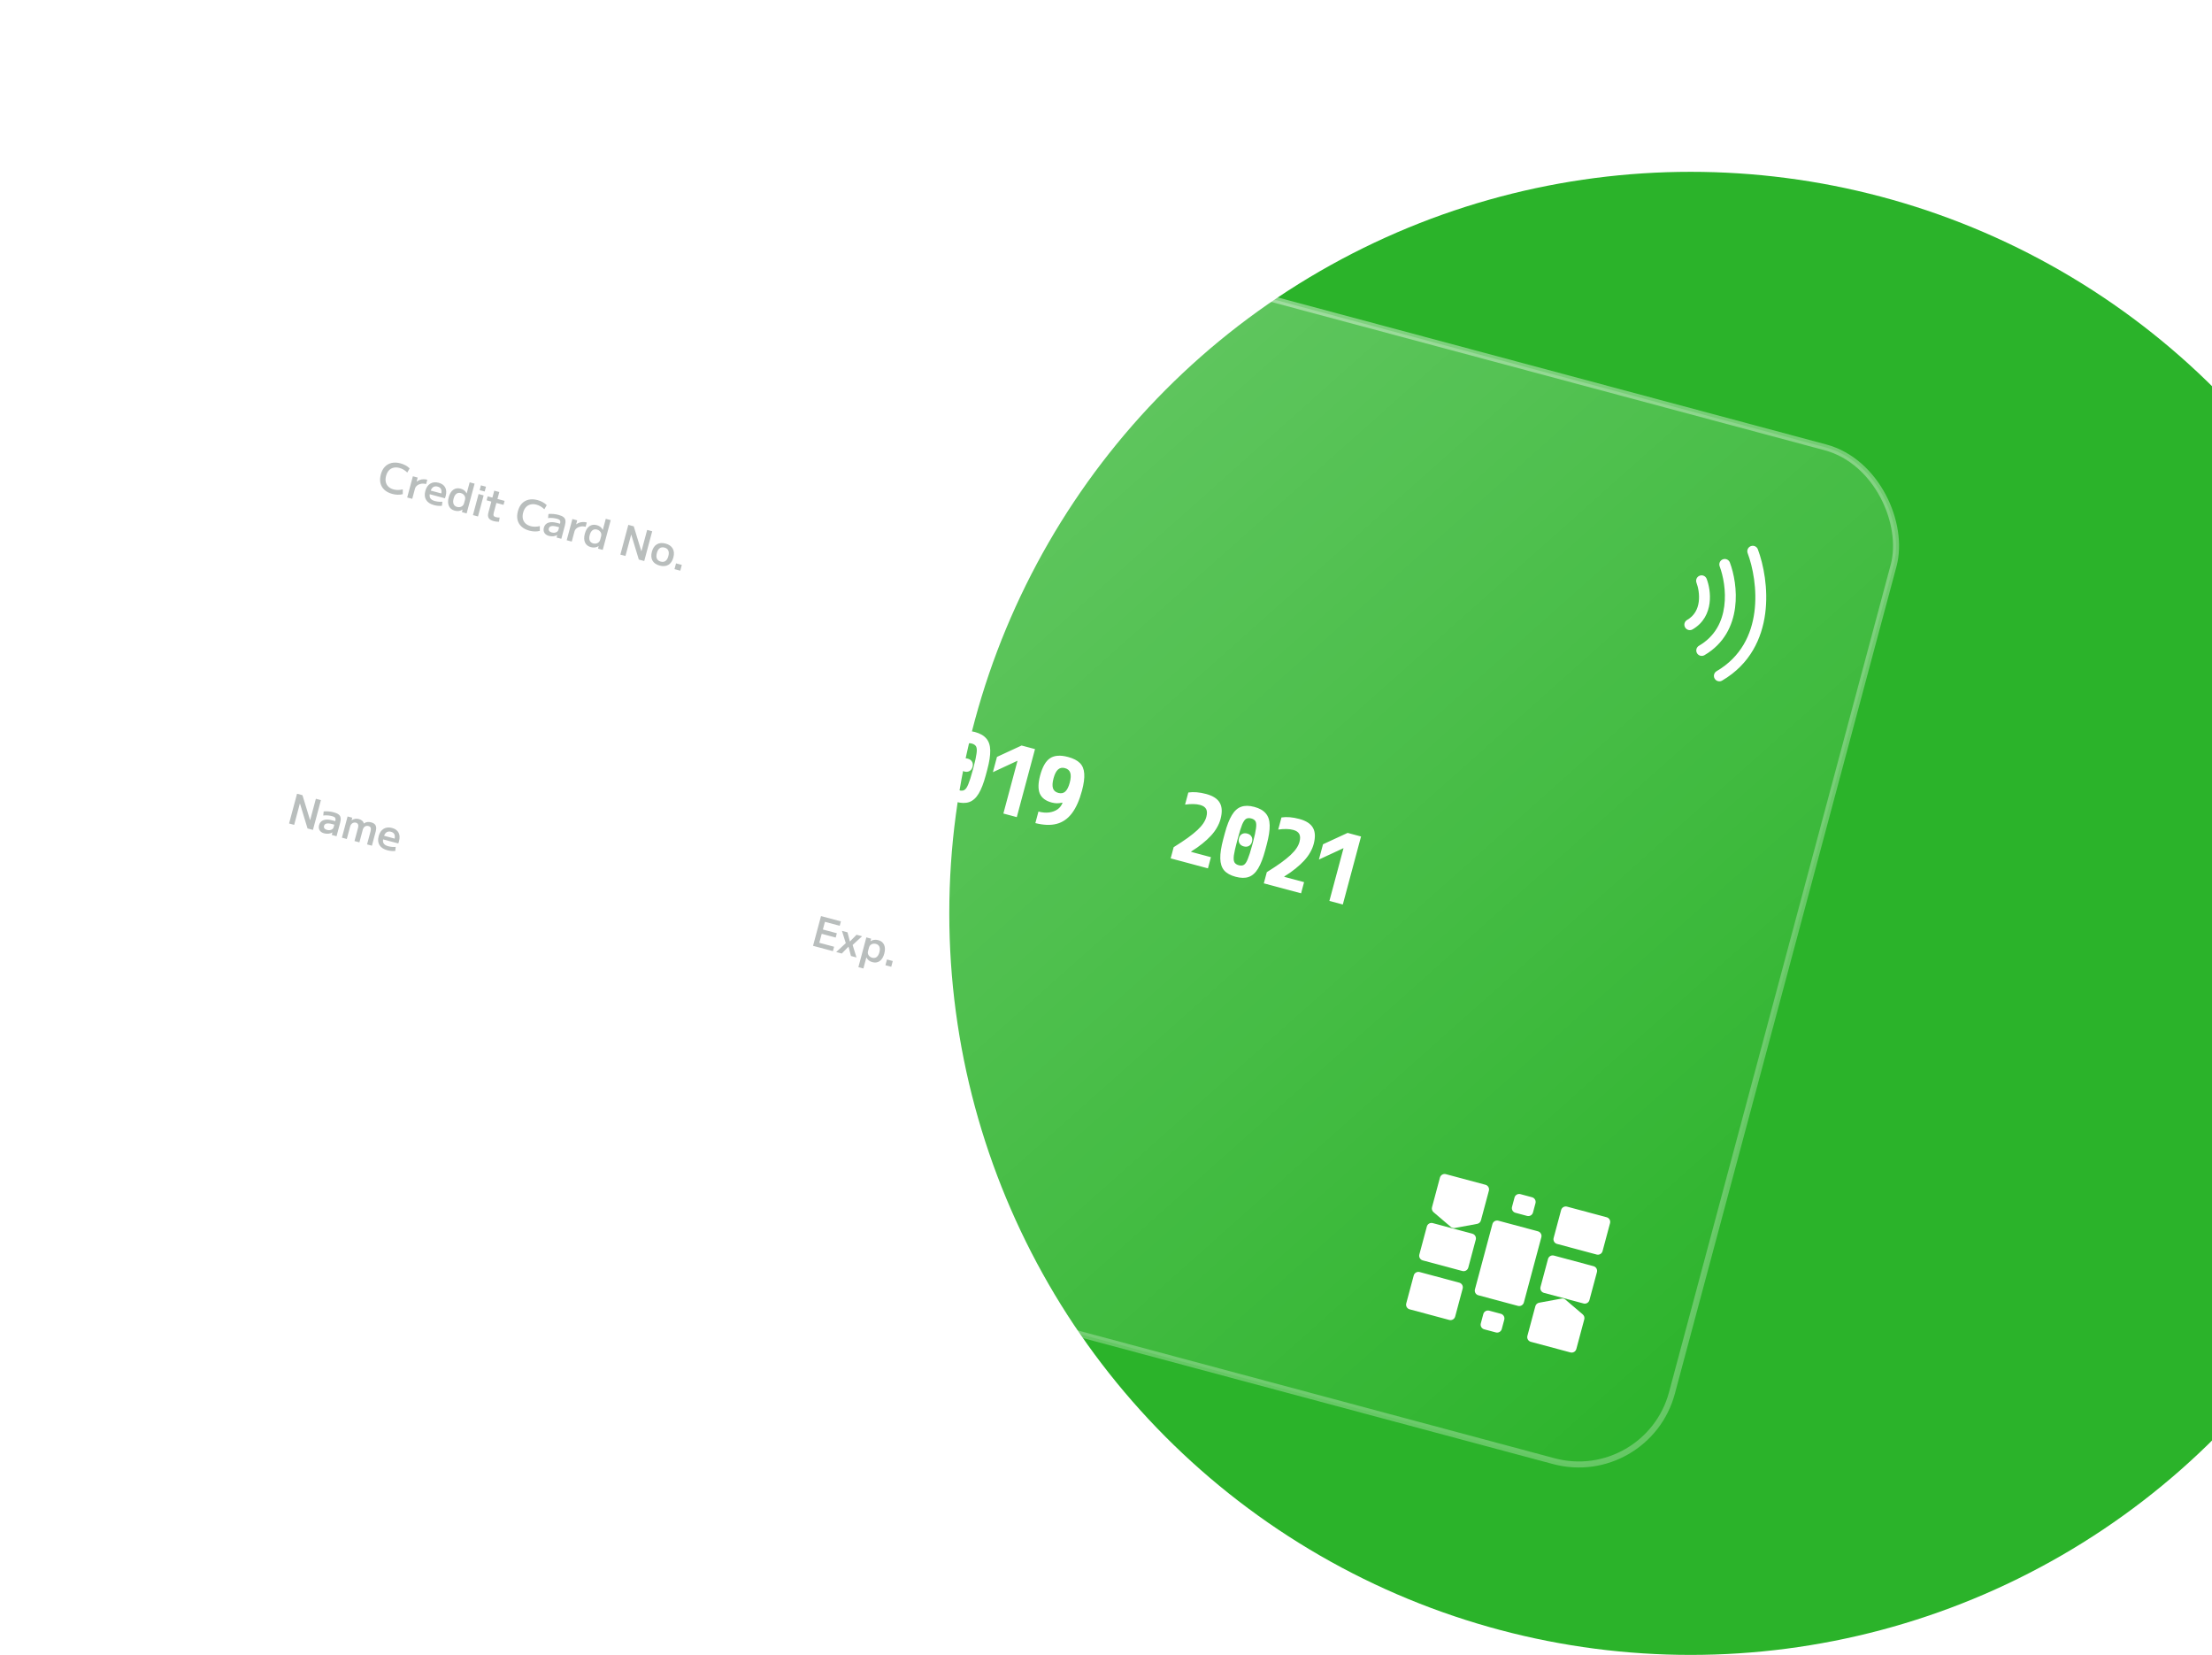 <svg width="734" height="549" viewBox="0 0 734 549" fill="none" xmlns="http://www.w3.org/2000/svg">
<circle cx="561" cy="303" r="246" fill="#2BB32A"/>
<g filter="url(#filter0_d_1_61)">
<g filter="url(#filter1_b_1_61)">
<rect x="104.118" y="10" width="551.298" height="348.188" rx="32" transform="rotate(15 104.118 10)" fill="url(#paint0_linear_1_61)" fill-opacity="0.37"/>
<rect x="104.118" y="10" width="551.298" height="348.188" rx="32" transform="rotate(15 104.118 10)" stroke="url(#paint1_linear_1_61)" stroke-opacity="0.5" stroke-width="2"/>
</g>
<path d="M95.921 269.188L98.566 259.316L100.365 259.798L102.888 268.069L102.915 268.076L104.814 260.99L106.491 261.439L103.846 271.311L102.047 270.829L99.537 262.562L99.51 262.555L97.611 269.641L95.921 269.188ZM107.569 272.454C106.866 272.265 106.362 271.928 106.058 271.44C105.765 270.946 105.707 270.37 105.883 269.712C106.103 268.892 106.592 268.346 107.351 268.076C108.109 267.806 109.079 267.829 110.26 268.145L111.247 268.41C111.339 268.067 111.364 267.794 111.322 267.589C111.292 267.378 111.183 267.209 110.995 267.081C110.816 266.956 110.541 266.844 110.172 266.745C109.721 266.624 109.24 266.544 108.729 266.503C108.227 266.465 107.74 266.48 107.268 266.547L107.403 265.177C107.909 265.129 108.454 265.13 109.04 265.181C109.625 265.231 110.198 265.331 110.757 265.481C111.469 265.672 112.005 265.907 112.365 266.187C112.733 266.47 112.954 266.838 113.025 267.292C113.097 267.746 113.043 268.307 112.864 268.974L111.676 273.409L110.094 272.985L110.298 272.17L110.271 272.163C109.952 272.377 109.539 272.513 109.031 272.57C108.525 272.618 108.038 272.579 107.569 272.454ZM108.512 271.315C108.846 271.404 109.168 271.428 109.479 271.386C109.792 271.334 110.058 271.227 110.276 271.063C110.493 270.899 110.637 270.686 110.707 270.425L110.936 269.573L110.192 269.374C109.417 269.166 108.803 269.113 108.351 269.214C107.91 269.308 107.634 269.563 107.523 269.977C107.441 270.284 107.483 270.556 107.652 270.795C107.82 271.033 108.106 271.206 108.512 271.315ZM113.456 273.886L115.34 266.854L116.882 267.267L116.688 268.1L116.715 268.107C117.05 267.868 117.414 267.714 117.809 267.646C118.207 267.569 118.64 267.594 119.109 267.719C119.569 267.842 119.933 268.032 120.203 268.288C120.484 268.537 120.651 268.833 120.704 269.176L120.731 269.183C121.091 268.922 121.467 268.762 121.86 268.703C122.253 268.644 122.688 268.678 123.166 268.806C123.923 269.009 124.419 269.359 124.653 269.857C124.889 270.345 124.892 271.018 124.663 271.874L123.409 276.553L121.8 276.122L122.945 271.849C123.087 271.317 123.106 270.906 122.999 270.617C122.893 270.328 122.651 270.132 122.272 270.031C121.822 269.91 121.426 269.963 121.085 270.191C120.743 270.418 120.506 270.78 120.373 271.276L119.257 275.441L117.635 275.006L118.812 270.611C118.936 270.151 118.934 269.779 118.807 269.494C118.683 269.199 118.445 269.005 118.094 268.911C117.823 268.839 117.556 268.844 117.292 268.928C117.037 269.014 116.809 269.161 116.609 269.368C116.417 269.578 116.279 269.84 116.195 270.156L115.079 274.321L113.456 273.886ZM128.541 278.073C127.297 277.74 126.426 277.168 125.928 276.358C125.429 275.549 125.337 274.558 125.652 273.386C125.956 272.25 126.502 271.439 127.289 270.954C128.085 270.472 129.019 270.375 130.092 270.662C131.129 270.94 131.849 271.461 132.252 272.227C132.656 272.992 132.707 273.938 132.405 275.065C132.371 275.191 132.329 275.33 132.279 275.48C132.229 275.631 132.19 275.741 132.162 275.811L126.401 274.268L126.723 273.064L131.213 274.267L130.872 274.567C131.07 273.828 131.072 273.244 130.877 272.815C130.695 272.379 130.319 272.085 129.751 271.933C129.147 271.771 128.637 271.837 128.22 272.132C127.814 272.419 127.513 272.928 127.318 273.658L127.191 274.131C127.007 274.817 127.051 275.374 127.322 275.804C127.596 276.226 128.098 276.534 128.828 276.73C129.207 276.831 129.622 276.904 130.074 276.948C130.529 276.983 130.94 276.981 131.307 276.945L131.162 278.297C130.783 278.341 130.362 278.344 129.899 278.307C129.435 278.269 128.983 278.191 128.541 278.073Z" fill="#B9BEBD"/>
<path d="M130.174 159.855C129.101 159.568 128.231 159.117 127.565 158.504C126.898 157.89 126.459 157.149 126.247 156.281C126.044 155.415 126.084 154.455 126.367 153.4C126.652 152.336 127.097 151.484 127.704 150.845C128.321 150.199 129.072 149.777 129.956 149.579C130.84 149.381 131.819 149.426 132.891 149.713C134.117 150.041 135.132 150.599 135.937 151.384L135.146 152.767C134.366 151.997 133.499 151.485 132.543 151.229C131.831 151.038 131.175 151.016 130.575 151.165C129.977 151.304 129.467 151.602 129.045 152.059C128.623 152.516 128.312 153.119 128.111 153.867C127.913 154.607 127.881 155.284 128.016 155.9C128.153 156.507 128.444 157.024 128.89 157.453C129.338 157.873 129.918 158.178 130.63 158.369C131.559 158.617 132.566 158.607 133.653 158.338L133.647 159.931C132.557 160.209 131.4 160.184 130.174 159.855ZM135.117 161.035L137.002 154.003L138.597 154.431L138.256 155.759L138.283 155.767C138.599 155.523 138.944 155.335 139.318 155.203C139.703 155.065 140.104 154.994 140.52 154.989C140.939 154.976 141.361 155.026 141.784 155.14L141.4 156.573C140.832 156.421 140.285 156.39 139.758 156.481C139.24 156.574 138.792 156.768 138.414 157.063C138.047 157.351 137.803 157.72 137.682 158.171L136.794 161.484L135.117 161.035ZM144.022 163.566C142.777 163.232 141.906 162.661 141.408 161.851C140.91 161.041 140.818 160.05 141.132 158.878C141.437 157.742 141.982 156.932 142.769 156.447C143.565 155.965 144.5 155.867 145.573 156.155C146.609 156.432 147.33 156.954 147.733 157.719C148.137 158.484 148.188 159.43 147.886 160.557C147.852 160.684 147.81 160.822 147.76 160.973C147.71 161.124 147.671 161.234 147.642 161.304L141.882 159.76L142.204 158.557L146.694 159.76L146.352 160.06C146.551 159.32 146.552 158.736 146.358 158.307C146.175 157.872 145.8 157.578 145.232 157.426C144.628 157.264 144.117 157.33 143.7 157.624C143.295 157.912 142.994 158.42 142.799 159.151L142.672 159.624C142.488 160.309 142.532 160.867 142.803 161.297C143.077 161.718 143.579 162.027 144.309 162.222C144.688 162.324 145.103 162.396 145.555 162.44C146.01 162.475 146.421 162.474 146.788 162.437L146.643 163.79C146.264 163.833 145.843 163.836 145.379 163.799C144.916 163.762 144.463 163.684 144.022 163.566ZM150.894 165.407C149.957 165.156 149.312 164.64 148.961 163.86C148.609 163.08 148.588 162.113 148.897 160.959C149.207 159.805 149.708 158.978 150.403 158.478C151.097 157.978 151.913 157.854 152.851 158.105C153.32 158.23 153.722 158.425 154.057 158.689C154.392 158.953 154.648 159.277 154.825 159.663L154.865 159.674L155.847 156.009L157.484 156.447L154.839 166.319L153.283 165.902L153.477 165.07L153.45 165.063C153.107 165.3 152.709 165.449 152.258 165.512C151.817 165.568 151.363 165.533 150.894 165.407ZM151.689 164.171C152.041 164.265 152.371 164.276 152.68 164.205C152.998 164.135 153.272 163.996 153.502 163.787C153.732 163.578 153.89 163.316 153.974 163L154.315 161.729C154.402 161.405 154.397 161.099 154.3 160.812C154.205 160.516 154.042 160.26 153.81 160.043C153.578 159.826 153.282 159.67 152.921 159.573C152.353 159.421 151.858 159.501 151.437 159.813C151.024 160.128 150.718 160.654 150.52 161.394C150.322 162.133 150.323 162.742 150.523 163.221C150.733 163.702 151.121 164.019 151.689 164.171ZM159.154 158.605L159.581 157.009L161.258 157.459L160.831 159.054L159.154 158.605ZM156.936 166.881L158.81 159.89L160.486 160.339L158.613 167.331L156.936 166.881ZM163.826 168.872C162.996 168.65 162.442 168.318 162.165 167.876C161.887 167.435 161.852 166.826 162.06 166.051L163.038 162.4L161.469 161.979L161.824 160.654L163.393 161.075L164.009 158.776L165.686 159.225L165.07 161.524L167.436 162.158L167.081 163.483L164.715 162.849L163.849 166.081C163.728 166.532 163.715 166.867 163.811 167.086C163.919 167.298 164.162 167.455 164.54 167.556C164.739 167.61 164.951 167.647 165.177 167.669C165.403 167.691 165.61 167.693 165.798 167.676L165.581 169.082C165.25 169.09 164.945 169.076 164.665 169.039C164.385 169.003 164.105 168.947 163.826 168.872ZM175.655 172.042C174.582 171.754 173.713 171.304 173.046 170.691C172.379 170.077 171.94 169.336 171.729 168.468C171.526 167.602 171.566 166.641 171.848 165.587C172.133 164.523 172.579 163.671 173.185 163.032C173.803 162.385 174.554 161.963 175.438 161.765C176.322 161.567 177.3 161.612 178.373 161.9C179.599 162.228 180.614 162.785 181.418 163.571L180.627 164.953C179.848 164.184 178.98 163.671 178.025 163.415C177.313 163.224 176.656 163.203 176.056 163.352C175.458 163.491 174.948 163.789 174.526 164.246C174.104 164.703 173.793 165.306 173.593 166.054C173.395 166.793 173.363 167.471 173.497 168.087C173.634 168.693 173.926 169.211 174.371 169.64C174.819 170.059 175.399 170.365 176.112 170.555C177.04 170.804 178.048 170.794 179.134 170.525L179.128 172.117C178.039 172.396 176.881 172.37 175.655 172.042ZM182.16 173.785C181.457 173.597 180.953 173.259 180.649 172.771C180.356 172.277 180.298 171.701 180.474 171.043C180.694 170.223 181.183 169.677 181.942 169.407C182.7 169.137 183.67 169.16 184.851 169.477L185.838 169.741C185.93 169.398 185.955 169.125 185.913 168.92C185.883 168.709 185.773 168.54 185.585 168.412C185.406 168.287 185.132 168.175 184.762 168.076C184.312 167.955 183.831 167.875 183.32 167.834C182.818 167.796 182.331 167.811 181.859 167.878L181.994 166.508C182.5 166.46 183.045 166.461 183.631 166.512C184.216 166.562 184.789 166.662 185.347 166.812C186.06 167.003 186.596 167.239 186.955 167.519C187.324 167.801 187.544 168.169 187.616 168.623C187.688 169.077 187.634 169.638 187.455 170.305L186.267 174.74L184.685 174.316L184.889 173.501L184.862 173.494C184.543 173.708 184.13 173.844 183.622 173.901C183.116 173.949 182.629 173.911 182.16 173.785ZM183.103 172.646C183.437 172.736 183.759 172.759 184.07 172.717C184.383 172.665 184.649 172.558 184.866 172.394C185.084 172.23 185.228 172.017 185.298 171.756L185.527 170.904L184.783 170.705C184.007 170.497 183.394 170.444 182.941 170.545C182.501 170.639 182.225 170.894 182.114 171.308C182.031 171.615 182.074 171.887 182.242 172.126C182.411 172.364 182.697 172.537 183.103 172.646ZM188.047 175.217L189.931 168.185L191.527 168.613L191.185 169.942L191.212 169.949C191.529 169.705 191.874 169.518 192.247 169.386C192.632 169.247 193.033 169.176 193.45 169.172C193.869 169.158 194.29 169.208 194.714 169.322L194.33 170.755C193.762 170.603 193.215 170.573 192.688 170.663C192.17 170.756 191.722 170.95 191.343 171.245C190.976 171.533 190.732 171.903 190.612 172.354L189.724 175.667L188.047 175.217ZM196.059 177.509C195.121 177.258 194.477 176.742 194.125 175.962C193.774 175.182 193.753 174.215 194.062 173.061C194.371 171.907 194.873 171.08 195.567 170.58C196.262 170.08 197.078 169.955 198.015 170.207C198.484 170.332 198.886 170.527 199.221 170.791C199.557 171.054 199.813 171.379 199.989 171.765L200.03 171.776L201.012 168.111L202.648 168.549L200.003 178.421L198.448 178.004L198.642 177.172L198.615 177.165C198.271 177.401 197.874 177.551 197.422 177.613C196.982 177.669 196.528 177.635 196.059 177.509ZM196.854 176.273C197.205 176.367 197.536 176.378 197.845 176.306C198.163 176.237 198.437 176.098 198.667 175.889C198.897 175.68 199.054 175.418 199.139 175.102L199.479 173.831C199.566 173.506 199.561 173.201 199.464 172.914C199.369 172.618 199.206 172.362 198.974 172.145C198.743 171.928 198.446 171.772 198.086 171.675C197.518 171.523 197.023 171.603 196.601 171.915C196.188 172.229 195.883 172.756 195.685 173.495C195.487 174.235 195.488 174.844 195.688 175.323C195.897 175.804 196.286 176.121 196.854 176.273ZM205.851 179.988L208.496 170.116L210.295 170.598L212.818 178.869L212.845 178.876L214.744 171.79L216.421 172.24L213.776 182.111L211.977 181.629L209.467 173.362L209.44 173.355L207.542 180.441L205.851 179.988ZM218.892 183.627C217.756 183.323 216.962 182.772 216.509 181.974C216.068 181.17 216.003 180.186 216.314 179.023C216.626 177.86 217.173 177.045 217.955 176.578C218.748 176.105 219.713 176.021 220.849 176.325C221.985 176.629 222.778 177.185 223.229 177.992C223.682 178.789 223.752 179.77 223.441 180.933C223.129 182.096 222.577 182.914 221.783 183.387C220.992 183.852 220.028 183.932 218.892 183.627ZM219.247 182.302C219.87 182.469 220.395 182.402 220.823 182.101C221.254 181.791 221.572 181.253 221.777 180.487C221.983 179.721 221.975 179.1 221.754 178.626C221.536 178.142 221.116 177.817 220.494 177.65C219.881 177.486 219.354 177.557 218.915 177.865C218.486 178.165 218.169 178.699 217.964 179.465C217.759 180.231 217.765 180.856 217.983 181.34C218.213 181.817 218.634 182.138 219.247 182.302ZM223.814 184.801L224.325 182.894L226.245 183.409L225.734 185.316L223.814 184.801Z" fill="#B9BEBD"/>
<path d="M269.789 309.768L272.434 299.896L279.034 301.664L278.642 303.125L273.733 301.81L273.052 304.352L277.691 305.595L277.306 307.028L272.668 305.785L271.871 308.76L276.78 310.076L276.388 311.536L269.789 309.768ZM277.472 311.827L280.653 308.881L279.383 304.802L281.223 305.295L282.007 308.317L282.034 308.324L284.225 306.099L286.064 306.592L282.925 309.49L284.207 313.631L282.367 313.138L281.567 310.068L281.54 310.061L279.325 312.323L277.472 311.827ZM291.436 307.886C292.374 308.138 293.018 308.653 293.37 309.434C293.721 310.214 293.742 311.181 293.433 312.335C293.124 313.489 292.622 314.316 291.928 314.816C291.233 315.316 290.417 315.44 289.48 315.189C289.02 315.066 288.618 314.871 288.274 314.605C287.941 314.332 287.685 314.007 287.506 313.631L287.479 313.624L286.497 317.288L284.833 316.843L287.478 306.971L289.061 307.395L288.853 308.223L288.88 308.231C289.235 307.988 289.633 307.838 290.073 307.782C290.513 307.726 290.968 307.761 291.436 307.886ZM290.641 309.123C290.299 309.031 289.968 309.02 289.65 309.089C289.332 309.159 289.058 309.298 288.828 309.507C288.61 309.709 288.457 309.972 288.37 310.297L288.029 311.568C287.945 311.884 287.945 312.188 288.031 312.482C288.126 312.778 288.293 313.035 288.534 313.254C288.775 313.473 289.067 313.629 289.409 313.721C289.986 313.875 290.481 313.795 290.894 313.481C291.307 313.166 291.612 312.639 291.81 311.9C292.008 311.161 292.007 310.552 291.807 310.073C291.607 309.594 291.218 309.277 290.641 309.123ZM293.813 316.205L294.324 314.298L296.245 314.813L295.734 316.72L293.813 316.205Z" fill="#B9BEBD"/>
<path d="M263.049 351.074C261.921 350.772 261.178 350.192 260.82 349.334C260.462 348.476 260.48 347.309 260.876 345.833C261.271 344.357 261.839 343.337 262.578 342.774C263.317 342.21 264.251 342.079 265.379 342.381C266.507 342.683 267.246 343.263 267.597 344.118C267.955 344.976 267.936 346.143 267.541 347.619C267.145 349.095 266.578 350.115 265.839 350.679C265.107 351.245 264.178 351.377 263.049 351.074ZM263.394 349.788C264.036 349.96 264.569 349.838 264.996 349.422C265.422 349.006 265.776 348.273 266.057 347.222C266.341 346.163 266.401 345.351 266.238 344.785C266.077 344.212 265.675 343.84 265.034 343.668C264.393 343.496 263.855 343.617 263.421 344.031C262.997 344.439 262.643 345.172 262.36 346.231C262.078 347.282 262.018 348.094 262.179 348.667C262.348 349.242 262.753 349.616 263.394 349.788ZM272.827 344.377C273.523 344.563 274.077 344.844 274.49 345.22C274.902 345.596 275.164 346.055 275.276 346.598C275.394 347.144 275.359 347.772 275.168 348.483C274.882 349.549 274.424 350.424 273.794 351.108C273.173 351.787 272.419 352.252 271.532 352.503C270.645 352.753 269.656 352.766 268.565 352.54L268.624 351.301C269.596 351.504 270.432 351.508 271.13 351.314C271.83 351.112 272.416 350.702 272.888 350.083L272.868 350.065C272.547 350.153 272.216 350.197 271.876 350.197C271.544 350.199 271.193 350.151 270.822 350.051C269.964 349.821 269.355 349.389 268.996 348.754C268.643 348.122 268.586 347.361 268.824 346.472C268.99 345.854 269.259 345.359 269.632 344.987C270.005 344.615 270.462 344.377 271.004 344.273C271.547 344.162 272.155 344.197 272.827 344.377ZM272.495 345.617C271.923 345.464 271.442 345.497 271.052 345.715C270.672 345.928 270.411 346.301 270.268 346.834C270.125 347.367 270.156 347.823 270.361 348.201C270.576 348.573 270.954 348.832 271.495 348.977C271.881 349.08 272.23 349.108 272.542 349.059C272.855 349.002 273.118 348.869 273.331 348.661C273.554 348.448 273.711 348.171 273.802 347.831C273.883 347.53 273.897 347.231 273.844 346.935C273.798 346.641 273.666 346.378 273.446 346.145C273.237 345.907 272.92 345.731 272.495 345.617ZM274.259 354.451L280.902 346.168L282.316 346.547L275.674 354.83L274.259 354.451ZM284.085 356.587L285.917 349.748L285.894 349.742L282.458 350.697L282.379 349.322L286.352 348.125L287.824 348.52L285.557 356.981L284.085 356.587ZM291.533 358.582L293.366 351.744L293.342 351.737L289.906 352.693L289.827 351.317L293.8 350.121L295.272 350.515L293.005 358.977L291.533 358.582Z" fill="white"/>
<path d="M86.566 303.662L88.833 295.2L91.383 295.884C92.627 296.217 93.481 296.661 93.946 297.216C94.418 297.773 94.536 298.489 94.302 299.362C94.073 300.22 93.623 300.786 92.952 301.062C92.29 301.34 91.394 301.328 90.266 301.026L88.11 300.448L88.409 299.335L90.379 299.863C91.167 300.075 91.764 300.119 92.17 299.995C92.585 299.867 92.859 299.555 92.992 299.06C93.124 298.566 93.042 298.163 92.744 297.851C92.457 297.534 91.919 297.27 91.131 297.058L89.798 296.701L87.841 304.004L86.566 303.662ZM91.515 304.988L88.716 300.089L90.327 300.52L93.173 305.432L91.515 304.988ZM94.557 305.803L96.825 297.342L102.388 298.833L102.084 299.968L97.795 298.819L97.168 301.161L101.225 302.248L100.927 303.361L96.87 302.273L96.137 305.009L100.426 306.158L100.121 307.294L94.557 305.803ZM107.108 309.166L109.376 300.705L110.651 301.046L108.383 309.508L107.108 309.166ZM101.892 307.769L104.16 299.307L105.435 299.649L103.167 308.11L101.892 307.769ZM103.561 304.091L103.872 302.932L109.088 304.33L108.777 305.489L103.561 304.091ZM109.525 309.814L114.875 302.178L116.602 302.641L117.407 311.926L116.004 311.55L115.453 303.501L115.429 303.495L110.927 310.19L109.525 309.814ZM111.693 308.121L112.003 306.962L116.698 308.22L116.387 309.379L111.693 308.121ZM118.543 312.23L120.811 303.769L122.201 304.141L124.527 311.597L124.55 311.604L126.258 305.229L127.533 305.57L125.266 314.032L123.875 313.659L121.55 306.203L121.527 306.197L119.818 312.572L118.543 312.23ZM130.485 315.43L132.753 306.969L135.303 307.652C136.547 307.985 137.401 308.429 137.865 308.985C138.337 309.542 138.456 310.257 138.222 311.13C137.992 311.988 137.542 312.555 136.872 312.83C136.209 313.108 135.314 313.096 134.186 312.794L132.03 312.216L132.328 311.104L134.298 311.632C135.087 311.843 135.684 311.887 136.089 311.764C136.505 311.635 136.779 311.323 136.911 310.828C137.044 310.334 136.961 309.931 136.664 309.619C136.376 309.302 135.838 309.038 135.05 308.827L133.717 308.469L131.76 315.772L130.485 315.43ZM135.435 316.756L132.635 311.857L134.247 312.289L137.092 317.2L135.435 316.756ZM137.642 317.348L142.993 309.712L144.72 310.175L145.524 319.46L144.122 319.084L143.57 311.035L143.547 311.029L139.045 317.724L137.642 317.348ZM139.81 315.655L140.121 314.496L144.815 315.754L144.505 316.913L139.81 315.655ZM146.765 319.792L149.032 311.331L150.354 311.685L148.087 320.146L146.765 319.792ZM155.375 322.099L157.642 313.638L158.917 313.979L156.65 322.441L155.375 322.099ZM150.159 320.702L152.426 312.24L153.701 312.582L151.434 321.043L150.159 320.702ZM151.827 317.024L152.138 315.865L157.354 317.263L157.043 318.422L151.827 317.024ZM157.791 322.747L163.141 315.111L164.868 315.574L165.673 324.859L164.27 324.483L163.719 316.434L163.696 316.428L159.193 323.122L157.791 322.747ZM159.959 321.054L160.269 319.895L164.964 321.153L164.653 322.312L159.959 321.054ZM166.809 325.163L169.077 316.702L170.468 317.074L172.793 324.53L172.816 324.536L174.524 318.161L175.8 318.503L173.532 326.965L172.141 326.592L169.816 319.136L169.793 319.13L168.084 325.505L166.809 325.163Z" fill="white"/>
<path fill-rule="evenodd" clip-rule="evenodd" d="M167.975 97.459C172.143 95.281 175.421 91.433 176.734 86.532C178.047 81.632 177.132 76.66 174.612 72.69C178.343 70.741 182.788 70.131 187.175 71.306C196.462 73.795 201.974 83.341 199.485 92.628C196.997 101.915 187.45 107.427 178.163 104.939C173.777 103.763 170.232 101.012 167.975 97.459ZM167.975 97.459C164.244 99.407 159.798 100.018 155.412 98.842C146.125 96.354 140.613 86.808 143.102 77.52C145.59 68.233 155.136 62.721 164.424 65.21C168.81 66.385 172.355 69.137 174.612 72.69C170.444 74.868 167.166 78.716 165.853 83.617C164.54 88.517 165.454 93.489 167.975 97.459Z" fill="white"/>
<path fill-rule="evenodd" clip-rule="evenodd" d="M580.976 177.174C581.912 176.824 582.954 177.298 583.305 178.233C585.172 183.214 586.825 191.298 585.742 199.518C584.651 207.795 580.759 216.319 571.447 221.777C570.585 222.282 569.477 221.993 568.971 221.131C568.466 220.27 568.755 219.161 569.617 218.656C577.739 213.896 581.172 206.507 582.155 199.046C583.146 191.528 581.621 184.047 579.918 179.503C579.567 178.568 580.041 177.525 580.976 177.174ZM571.686 181.553C572.621 181.201 573.664 181.673 574.017 182.608C575.337 186.115 576.506 191.79 575.746 197.574C574.979 203.415 572.217 209.473 565.59 213.344C564.727 213.848 563.619 213.557 563.116 212.694C562.612 211.832 562.903 210.724 563.765 210.22C569.2 207.046 571.5 202.124 572.159 197.103C572.827 192.024 571.788 186.953 570.631 183.883C570.279 182.948 570.751 181.905 571.686 181.553ZM563.982 186.984C564.915 186.627 565.961 187.095 566.317 188.028C567.043 189.927 567.685 192.976 567.278 196.104C566.864 199.292 565.332 202.662 561.631 204.799C560.766 205.299 559.659 205.003 559.16 204.137C558.66 203.272 558.957 202.166 559.822 201.667C562.323 200.223 563.384 197.994 563.691 195.638C564.005 193.222 563.497 190.781 562.938 189.319C562.581 188.386 563.049 187.34 563.982 186.984Z" fill="white"/>
<path d="M116.579 207.907L121.258 190.443L121.196 190.426L113.099 194.187L114.458 189.118L122.625 185.343L127.076 186.536L121.03 209.1L116.579 207.907ZM131.827 212.324C130.096 211.86 128.785 211.189 127.895 210.31C127.024 209.436 126.535 208.256 126.425 206.769C126.336 205.287 126.595 203.413 127.203 201.146C128.058 197.952 129.169 195.456 130.534 193.657C131.905 191.838 133.589 190.666 135.585 190.141C137.581 189.615 139.944 189.697 142.675 190.384L141.648 194.217C140.412 193.886 139.244 193.794 138.144 193.941C137.05 194.067 136.111 194.401 135.325 194.941C134.54 195.482 133.979 196.215 133.643 197.141L133.766 197.174C134.426 197.019 135.03 196.949 135.579 196.964C136.127 196.978 136.7 197.065 137.297 197.225C139.276 197.755 140.565 198.753 141.167 200.217C141.795 201.666 141.769 203.658 141.09 206.192C140.322 209.057 139.214 210.968 137.764 211.927C136.341 212.871 134.362 213.003 131.827 212.324ZM132.852 208.623C133.779 208.872 134.548 208.724 135.157 208.181C135.772 207.617 136.267 206.634 136.643 205.233C137.018 203.832 137.078 202.743 136.822 201.968C136.571 201.172 135.982 200.65 135.055 200.401C134.128 200.153 133.357 200.311 132.742 200.875C132.132 201.418 131.64 202.39 131.264 203.792C130.889 205.193 130.826 206.291 131.077 207.087C131.333 207.863 131.925 208.375 132.852 208.623ZM149.982 206.389C149.323 206.212 148.85 205.875 148.563 205.379C148.276 204.883 148.219 204.315 148.39 203.676C148.566 203.017 148.9 202.554 149.391 202.288C149.888 202.001 150.466 201.946 151.125 202.123C151.784 202.3 152.257 202.636 152.544 203.133C152.836 203.609 152.894 204.176 152.717 204.836C152.546 205.474 152.212 205.937 151.716 206.224C151.219 206.51 150.641 206.565 149.982 206.389ZM147.282 216.465C145.572 216.007 144.303 215.302 143.475 214.352C142.653 213.381 142.225 212.051 142.192 210.364C142.158 208.676 142.489 206.534 143.185 203.938L143.682 202.083C144.383 199.466 145.167 197.446 146.035 196.022C146.908 194.577 147.94 193.65 149.132 193.241C150.329 192.811 151.783 192.825 153.494 193.283C155.183 193.736 156.439 194.448 157.261 195.419C158.109 196.375 158.55 197.697 158.584 199.384C158.623 201.051 158.292 203.193 157.591 205.81L157.094 207.665C156.398 210.261 155.614 212.282 154.741 213.726C153.868 215.171 152.823 216.106 151.604 216.53C150.413 216.94 148.972 216.918 147.282 216.465ZM148.309 212.632C149.01 212.82 149.585 212.775 150.034 212.498C150.484 212.221 150.906 211.595 151.3 210.618C151.721 209.626 152.196 208.141 152.726 206.163L153.057 204.927C153.587 202.949 153.915 201.435 154.042 200.387C154.194 199.323 154.145 198.559 153.894 198.095C153.643 197.63 153.167 197.303 152.467 197.116C151.787 196.934 151.212 196.978 150.741 197.25C150.292 197.527 149.856 198.161 149.436 199.153C149.042 200.129 148.58 201.607 148.05 203.585L147.719 204.821C147.188 206.8 146.847 208.32 146.695 209.384C146.568 210.432 146.631 211.189 146.882 211.654C147.153 212.124 147.629 212.45 148.309 212.632ZM157.632 214.932C159.436 213.803 160.98 212.781 162.263 211.866C163.552 210.93 164.622 210.068 165.473 209.281C166.33 208.472 166.998 207.712 167.476 207.001C167.953 206.29 168.286 205.584 168.474 204.883C168.766 203.791 168.745 202.924 168.409 202.282C168.073 201.64 167.4 201.183 166.39 200.913C165.072 200.559 163.414 200.524 161.417 200.806L162.493 196.788C164.221 196.522 166.198 196.687 168.423 197.283C170.669 197.885 172.174 198.863 172.938 200.216C173.707 201.548 173.788 203.348 173.181 205.615C172.927 206.562 172.533 207.495 172 208.412C171.494 209.315 170.834 210.209 170.023 211.096C169.211 211.983 168.257 212.864 167.16 213.741C166.085 214.624 164.846 215.495 163.445 216.357L163.412 216.48L169.995 218.244L169.002 221.954L156.638 218.641L157.632 214.932ZM211.801 222.953C211.142 222.776 210.669 222.44 210.382 221.943C210.096 221.447 210.038 220.879 210.209 220.241C210.386 219.581 210.72 219.118 211.21 218.852C211.707 218.566 212.285 218.511 212.944 218.688C213.604 218.864 214.077 219.201 214.363 219.697C214.655 220.173 214.713 220.741 214.536 221.4C214.365 222.039 214.031 222.502 213.535 222.788C213.039 223.075 212.461 223.13 211.801 222.953ZM209.101 233.03C207.391 232.571 206.122 231.867 205.295 230.916C204.473 229.945 204.045 228.616 204.011 226.928C203.977 225.241 204.308 223.099 205.004 220.502L205.501 218.648C206.202 216.031 206.986 214.01 207.854 212.586C208.727 211.142 209.759 210.215 210.951 209.805C212.149 209.375 213.603 209.389 215.313 209.847C217.003 210.3 218.258 211.012 219.08 211.983C219.929 212.939 220.37 214.261 220.403 215.949C220.442 217.616 220.111 219.758 219.41 222.375L218.913 224.229C218.218 226.826 217.433 228.846 216.56 230.291C215.687 231.735 214.642 232.67 213.424 233.095C212.232 233.504 210.791 233.482 209.101 233.03ZM210.128 229.197C210.829 229.385 211.404 229.34 211.854 229.063C212.303 228.786 212.725 228.159 213.12 227.182C213.54 226.191 214.015 224.706 214.545 222.728L214.876 221.491C215.406 219.513 215.735 218 215.861 216.951C216.013 215.888 215.964 215.124 215.713 214.659C215.462 214.194 214.987 213.868 214.286 213.68C213.606 213.498 213.031 213.543 212.56 213.814C212.111 214.091 211.676 214.726 211.255 215.717C210.861 216.694 210.399 218.171 209.869 220.149L209.538 221.386C209.008 223.364 208.666 224.885 208.514 225.948C208.388 226.997 208.45 227.753 208.701 228.218C208.972 228.688 209.448 229.015 210.128 229.197ZM230.768 213.988C232.519 214.458 233.83 215.129 234.7 216.003C235.571 216.877 236.05 218.054 236.139 219.536C236.249 221.023 236 222.9 235.392 225.166C234.542 228.34 233.431 230.836 232.06 232.655C230.69 234.474 229.006 235.647 227.01 236.172C225.035 236.703 222.671 236.622 219.92 235.928L220.947 232.096C222.204 232.432 223.369 232.535 224.442 232.403C225.542 232.256 226.484 231.912 227.27 231.371C228.06 230.81 228.621 230.077 228.952 229.172L228.828 229.139C228.169 229.293 227.565 229.363 227.016 229.349C226.468 229.335 225.895 229.247 225.298 229.087C223.319 228.557 222.016 227.567 221.389 226.118C220.787 224.654 220.826 222.655 221.505 220.12C222.273 217.256 223.368 215.352 224.792 214.408C226.241 213.449 228.233 213.309 230.768 213.988ZM229.743 217.689C228.816 217.441 228.045 217.599 227.43 218.163C226.82 218.706 226.328 219.679 225.952 221.08C225.577 222.481 225.514 223.58 225.765 224.376C226.021 225.151 226.613 225.663 227.54 225.911C228.467 226.16 229.236 226.012 229.845 225.469C230.46 224.905 230.955 223.922 231.331 222.521C231.706 221.12 231.766 220.031 231.51 219.256C231.259 218.46 230.67 217.938 229.743 217.689ZM240.217 241.036L244.897 223.572L244.835 223.555L236.738 227.316L238.096 222.247L246.263 218.472L250.714 219.664L244.668 242.228L240.217 241.036ZM255.672 245.177L260.352 227.713L260.29 227.696L252.193 231.457L253.551 226.388L261.718 222.613L266.169 223.806L260.123 246.37L255.672 245.177ZM296.725 252.202C298.529 251.073 300.073 250.051 301.356 249.136C302.645 248.2 303.715 247.338 304.567 246.551C305.424 245.742 306.091 244.982 306.569 244.271C307.047 243.56 307.379 242.854 307.567 242.153C307.86 241.061 307.838 240.194 307.502 239.552C307.166 238.91 306.493 238.453 305.484 238.183C304.165 237.829 302.507 237.794 300.51 238.076L301.587 234.058C303.314 233.792 305.291 233.957 307.516 234.553C309.762 235.155 311.267 236.133 312.031 237.486C312.801 238.818 312.882 240.618 312.274 242.884C312.02 243.832 311.627 244.765 311.094 245.682C310.587 246.585 309.928 247.479 309.116 248.366C308.304 249.253 307.35 250.134 306.254 251.011C305.178 251.894 303.939 252.765 302.538 253.627L302.505 253.75L309.089 255.514L308.095 259.224L295.731 255.911L296.725 252.202ZM319.985 251.941C319.326 251.764 318.853 251.428 318.566 250.931C318.279 250.435 318.222 249.867 318.393 249.228C318.569 248.569 318.903 248.106 319.394 247.84C319.891 247.554 320.468 247.499 321.128 247.675C321.787 247.852 322.26 248.189 322.547 248.685C322.839 249.161 322.897 249.728 322.72 250.388C322.549 251.027 322.215 251.489 321.719 251.776C321.222 252.063 320.644 252.117 319.985 251.941ZM317.285 262.017C315.575 261.559 314.306 260.855 313.478 259.904C312.656 258.933 312.228 257.604 312.195 255.916C312.161 254.228 312.492 252.086 313.188 249.49L313.685 247.635C314.386 245.018 315.17 242.998 316.038 241.574C316.911 240.129 317.943 239.202 319.135 238.793C320.332 238.363 321.786 238.377 323.497 238.835C325.186 239.288 326.442 240 327.264 240.971C328.112 241.927 328.553 243.249 328.587 244.936C328.626 246.603 328.295 248.745 327.594 251.362L327.097 253.217C326.401 255.813 325.617 257.834 324.744 259.279C323.871 260.723 322.825 261.658 321.607 262.082C320.416 262.492 318.975 262.47 317.285 262.017ZM318.312 258.185C319.013 258.372 319.588 258.328 320.037 258.051C320.487 257.773 320.909 257.147 321.303 256.17C321.724 255.178 322.199 253.693 322.729 251.715L323.06 250.479C323.59 248.501 323.918 246.987 324.045 245.939C324.197 244.876 324.148 244.111 323.897 243.647C323.646 243.182 323.17 242.856 322.47 242.668C321.79 242.486 321.214 242.53 320.744 242.802C320.294 243.079 319.859 243.713 319.439 244.705C319.045 245.682 318.583 247.159 318.053 249.137L317.721 250.374C317.191 252.352 316.85 253.873 316.698 254.936C316.571 255.984 316.634 256.741 316.885 257.206C317.156 257.676 317.632 258.002 318.312 258.185ZM332.946 265.882L337.626 248.419L337.564 248.402L329.467 252.162L330.825 247.093L338.992 243.318L343.443 244.511L337.397 267.075L332.946 265.882ZM354.406 247.117C356.158 247.587 357.469 248.258 358.339 249.132C359.209 250.005 359.689 251.183 359.778 252.665C359.887 254.152 359.638 256.028 359.031 258.295C358.18 261.468 357.07 263.965 355.699 265.784C354.328 267.603 352.645 268.775 350.649 269.301C348.673 269.832 346.31 269.75 343.558 269.057L344.585 265.224C345.842 265.561 347.007 265.664 348.081 265.532C349.18 265.385 350.123 265.041 350.908 264.5C351.699 263.939 352.26 263.206 352.591 262.301L352.467 262.268C351.807 262.422 351.203 262.492 350.655 262.478C350.107 262.463 349.534 262.376 348.936 262.216C346.958 261.686 345.655 260.696 345.027 259.247C344.426 257.783 344.465 255.783 345.144 253.249C345.911 250.385 347.007 248.481 348.43 247.537C349.88 246.578 351.872 246.438 354.406 247.117ZM353.381 250.818C352.454 250.57 351.683 250.728 351.068 251.292C350.459 251.835 349.966 252.807 349.591 254.209C349.215 255.61 349.153 256.708 349.403 257.504C349.659 258.28 350.251 258.792 351.178 259.04C352.106 259.289 352.874 259.141 353.483 258.598C354.098 258.034 354.594 257.051 354.969 255.65C355.345 254.248 355.404 253.16 355.148 252.385C354.898 251.589 354.309 251.067 353.381 250.818ZM389.454 277.048C391.258 275.919 392.802 274.897 394.085 273.982C395.374 273.047 396.444 272.185 397.296 271.397C398.153 270.589 398.82 269.829 399.298 269.118C399.775 268.406 400.108 267.701 400.296 267C400.589 265.908 400.567 265.041 400.231 264.398C399.895 263.756 399.222 263.3 398.213 263.029C396.894 262.676 395.236 262.64 393.239 262.922L394.315 258.904C396.043 258.638 398.02 258.804 400.245 259.4C402.491 260.002 403.996 260.979 404.76 262.332C405.529 263.665 405.61 265.464 405.003 267.731C404.749 268.679 404.356 269.612 403.823 270.529C403.316 271.431 402.657 272.326 401.845 273.212C401.033 274.099 400.079 274.981 398.983 275.858C397.907 276.74 396.668 277.612 395.267 278.473L395.234 278.597L401.818 280.361L400.824 284.07L388.46 280.757L389.454 277.048ZM412.714 276.787C412.054 276.611 411.581 276.274 411.295 275.778C411.008 275.281 410.95 274.714 411.122 274.075C411.298 273.415 411.632 272.953 412.123 272.687C412.619 272.4 413.197 272.345 413.857 272.522C414.516 272.699 414.989 273.035 415.276 273.532C415.568 274.007 415.626 274.575 415.449 275.234C415.278 275.873 414.944 276.336 414.448 276.623C413.951 276.909 413.373 276.964 412.714 276.787ZM410.014 286.864C408.303 286.406 407.035 285.701 406.207 284.751C405.385 283.78 404.957 282.45 404.924 280.763C404.89 279.075 405.221 276.933 405.917 274.337L406.413 272.482C407.115 269.865 407.899 267.845 408.766 266.421C409.639 264.976 410.672 264.049 411.864 263.639C413.061 263.209 414.515 263.223 416.225 263.682C417.915 264.134 419.171 264.846 419.993 265.818C420.841 266.774 421.282 268.096 421.316 269.783C421.355 271.45 421.024 273.592 420.323 276.209L419.826 278.064C419.13 280.66 418.346 282.681 417.473 284.125C416.6 285.57 415.554 286.504 414.336 286.929C413.144 287.338 411.704 287.317 410.014 286.864ZM411.041 283.031C411.741 283.219 412.317 283.174 412.766 282.897C413.216 282.62 413.638 281.993 414.032 281.017C414.452 280.025 414.928 278.54 415.458 276.562L415.789 275.326C416.319 273.347 416.647 271.834 416.774 270.786C416.926 269.722 416.877 268.958 416.626 268.493C416.375 268.029 415.899 267.702 415.198 267.515C414.518 267.332 413.943 267.377 413.473 267.649C413.023 267.926 412.588 268.56 412.168 269.552C411.774 270.528 411.312 272.006 410.782 273.984L410.45 275.22C409.92 277.198 409.579 278.719 409.427 279.783C409.3 280.831 409.363 281.588 409.614 282.052C409.885 282.523 410.361 282.849 411.041 283.031ZM420.363 285.33C422.168 284.202 423.711 283.18 424.995 282.265C426.283 281.329 427.354 280.467 428.205 279.679C429.062 278.871 429.73 278.111 430.207 277.4C430.685 276.689 431.018 275.983 431.206 275.282C431.498 274.19 431.477 273.323 431.141 272.681C430.805 272.039 430.132 271.582 429.122 271.312C427.803 270.958 426.145 270.923 424.148 271.205L425.225 267.186C426.953 266.921 428.929 267.086 431.155 267.682C433.401 268.284 434.906 269.261 435.67 270.614C436.439 271.947 436.52 273.747 435.913 276.013C435.659 276.961 435.265 277.894 434.732 278.811C434.226 279.713 433.566 280.608 432.754 281.495C431.943 282.381 430.988 283.263 429.892 284.14C428.816 285.022 427.578 285.894 426.177 286.755L426.144 286.879L432.727 288.643L431.733 292.352L419.37 289.04L420.363 285.33ZM441.13 294.87L445.809 277.406L445.748 277.39L437.65 281.15L439.009 276.081L447.176 272.306L451.627 273.499L445.581 296.063L441.13 294.87Z" fill="white"/>
<path d="M477.815 386.649C478.044 385.795 478.922 385.288 479.776 385.517L492.92 389.039C493.774 389.268 494.28 390.145 494.051 390.999L491.413 400.847C491.253 401.444 490.764 401.895 490.157 402.007L482.747 403.376C482.273 403.463 481.784 403.332 481.417 403.019L475.684 398.129C475.214 397.728 475.017 397.093 475.176 396.497L477.815 386.649Z" fill="white"/>
<path d="M502.556 393.278C502.785 392.424 503.663 391.917 504.517 392.146L508.383 393.182C509.237 393.411 509.743 394.289 509.515 395.143L508.686 398.235C508.457 399.089 507.579 399.596 506.725 399.367L502.86 398.331C502.006 398.103 501.499 397.225 501.728 396.371L502.556 393.278Z" fill="white"/>
<path d="M518.019 397.422C518.248 396.568 519.126 396.061 519.98 396.29L533.124 399.811C533.978 400.04 534.485 400.918 534.256 401.772L531.77 411.05C531.541 411.904 530.663 412.411 529.809 412.182L516.665 408.66C515.811 408.431 515.305 407.553 515.533 406.699L518.019 397.422Z" fill="white"/>
<path d="M473.465 402.885C473.693 402.031 474.571 401.524 475.425 401.753L488.569 405.275C489.423 405.504 489.93 406.382 489.701 407.236L487.215 416.514C486.986 417.368 486.108 417.874 485.254 417.646L472.111 414.124C471.257 413.895 470.75 413.017 470.979 412.163L473.465 402.885Z" fill="white"/>
<path d="M495.224 402.086C495.453 401.232 496.331 400.725 497.185 400.954L510.328 404.476C511.182 404.705 511.689 405.583 511.46 406.437L505.66 428.085C505.431 428.939 504.553 429.446 503.699 429.217L490.555 425.695C489.701 425.467 489.195 424.589 489.423 423.735L495.224 402.086Z" fill="white"/>
<path d="M513.669 413.658C513.898 412.804 514.776 412.297 515.63 412.526L528.773 416.048C529.627 416.277 530.134 417.154 529.905 418.008L527.419 427.286C527.19 428.14 526.313 428.647 525.459 428.418L512.315 424.896C511.461 424.668 510.954 423.79 511.183 422.936L513.669 413.658Z" fill="white"/>
<path d="M469.114 419.122C469.343 418.268 470.221 417.761 471.075 417.99L484.218 421.511C485.072 421.74 485.579 422.618 485.35 423.472L482.864 432.75C482.636 433.604 481.758 434.111 480.904 433.882L467.76 430.36C466.906 430.131 466.399 429.253 466.628 428.399L469.114 419.122Z" fill="white"/>
<path d="M492.198 431.936C492.427 431.082 493.305 430.575 494.159 430.804L498.024 431.84C498.878 432.069 499.385 432.947 499.156 433.801L498.328 436.893C498.099 437.747 497.221 438.254 496.367 438.025L492.501 436.989C491.647 436.761 491.14 435.883 491.369 435.029L492.198 431.936Z" fill="white"/>
<path d="M509.471 429.324C509.631 428.728 510.119 428.276 510.727 428.164L518.137 426.796C518.611 426.708 519.1 426.839 519.467 427.152L525.2 432.042C525.67 432.443 525.867 433.078 525.707 433.675L523.069 443.523C522.84 444.377 521.962 444.883 521.108 444.655L507.964 441.133C507.11 440.904 506.604 440.026 506.832 439.172L509.471 429.324Z" fill="white"/>
</g>
<defs>
<filter id="filter0_d_1_61" x="0.184" y="0.184" width="650.263" height="506.643" filterUnits="userSpaceOnUse" color-interpolation-filters="sRGB">
<feFlood flood-opacity="0" result="BackgroundImageFix"/>
<feColorMatrix in="SourceAlpha" type="matrix" values="0 0 0 0 0 0 0 0 0 0 0 0 0 0 0 0 0 0 127 0" result="hardAlpha"/>
<feOffset dy="4"/>
<feGaussianBlur stdDeviation="10"/>
<feComposite in2="hardAlpha" operator="out"/>
<feColorMatrix type="matrix" values="0 0 0 0 0 0 0 0 0 0 0 0 0 0 0 0 0 0 0.25 0"/>
<feBlend mode="normal" in2="BackgroundImageFix" result="effect1_dropShadow_1_61"/>
<feBlend mode="normal" in="SourceGraphic" in2="effect1_dropShadow_1_61" result="shape"/>
</filter>
<filter id="filter1_b_1_61" x="-54.816" y="-58.816" width="760.263" height="616.643" filterUnits="userSpaceOnUse" color-interpolation-filters="sRGB">
<feFlood flood-opacity="0" result="BackgroundImageFix"/>
<feGaussianBlur in="BackgroundImageFix" stdDeviation="37.5"/>
<feComposite in2="SourceAlpha" operator="in" result="effect1_backgroundBlur_1_61"/>
<feBlend mode="normal" in="SourceGraphic" in2="effect1_backgroundBlur_1_61" result="shape"/>
</filter>
<linearGradient id="paint0_linear_1_61" x1="168.095" y1="34.786" x2="658.781" y2="357.276" gradientUnits="userSpaceOnUse">
<stop stop-color="white"/>
<stop offset="1" stop-color="white" stop-opacity="0"/>
</linearGradient>
<linearGradient id="paint1_linear_1_61" x1="144.74" y1="25.959" x2="439.249" y2="358.188" gradientUnits="userSpaceOnUse">
<stop stop-color="white"/>
<stop offset="1" stop-color="white" stop-opacity="0.55"/>
</linearGradient>
</defs>
</svg>
